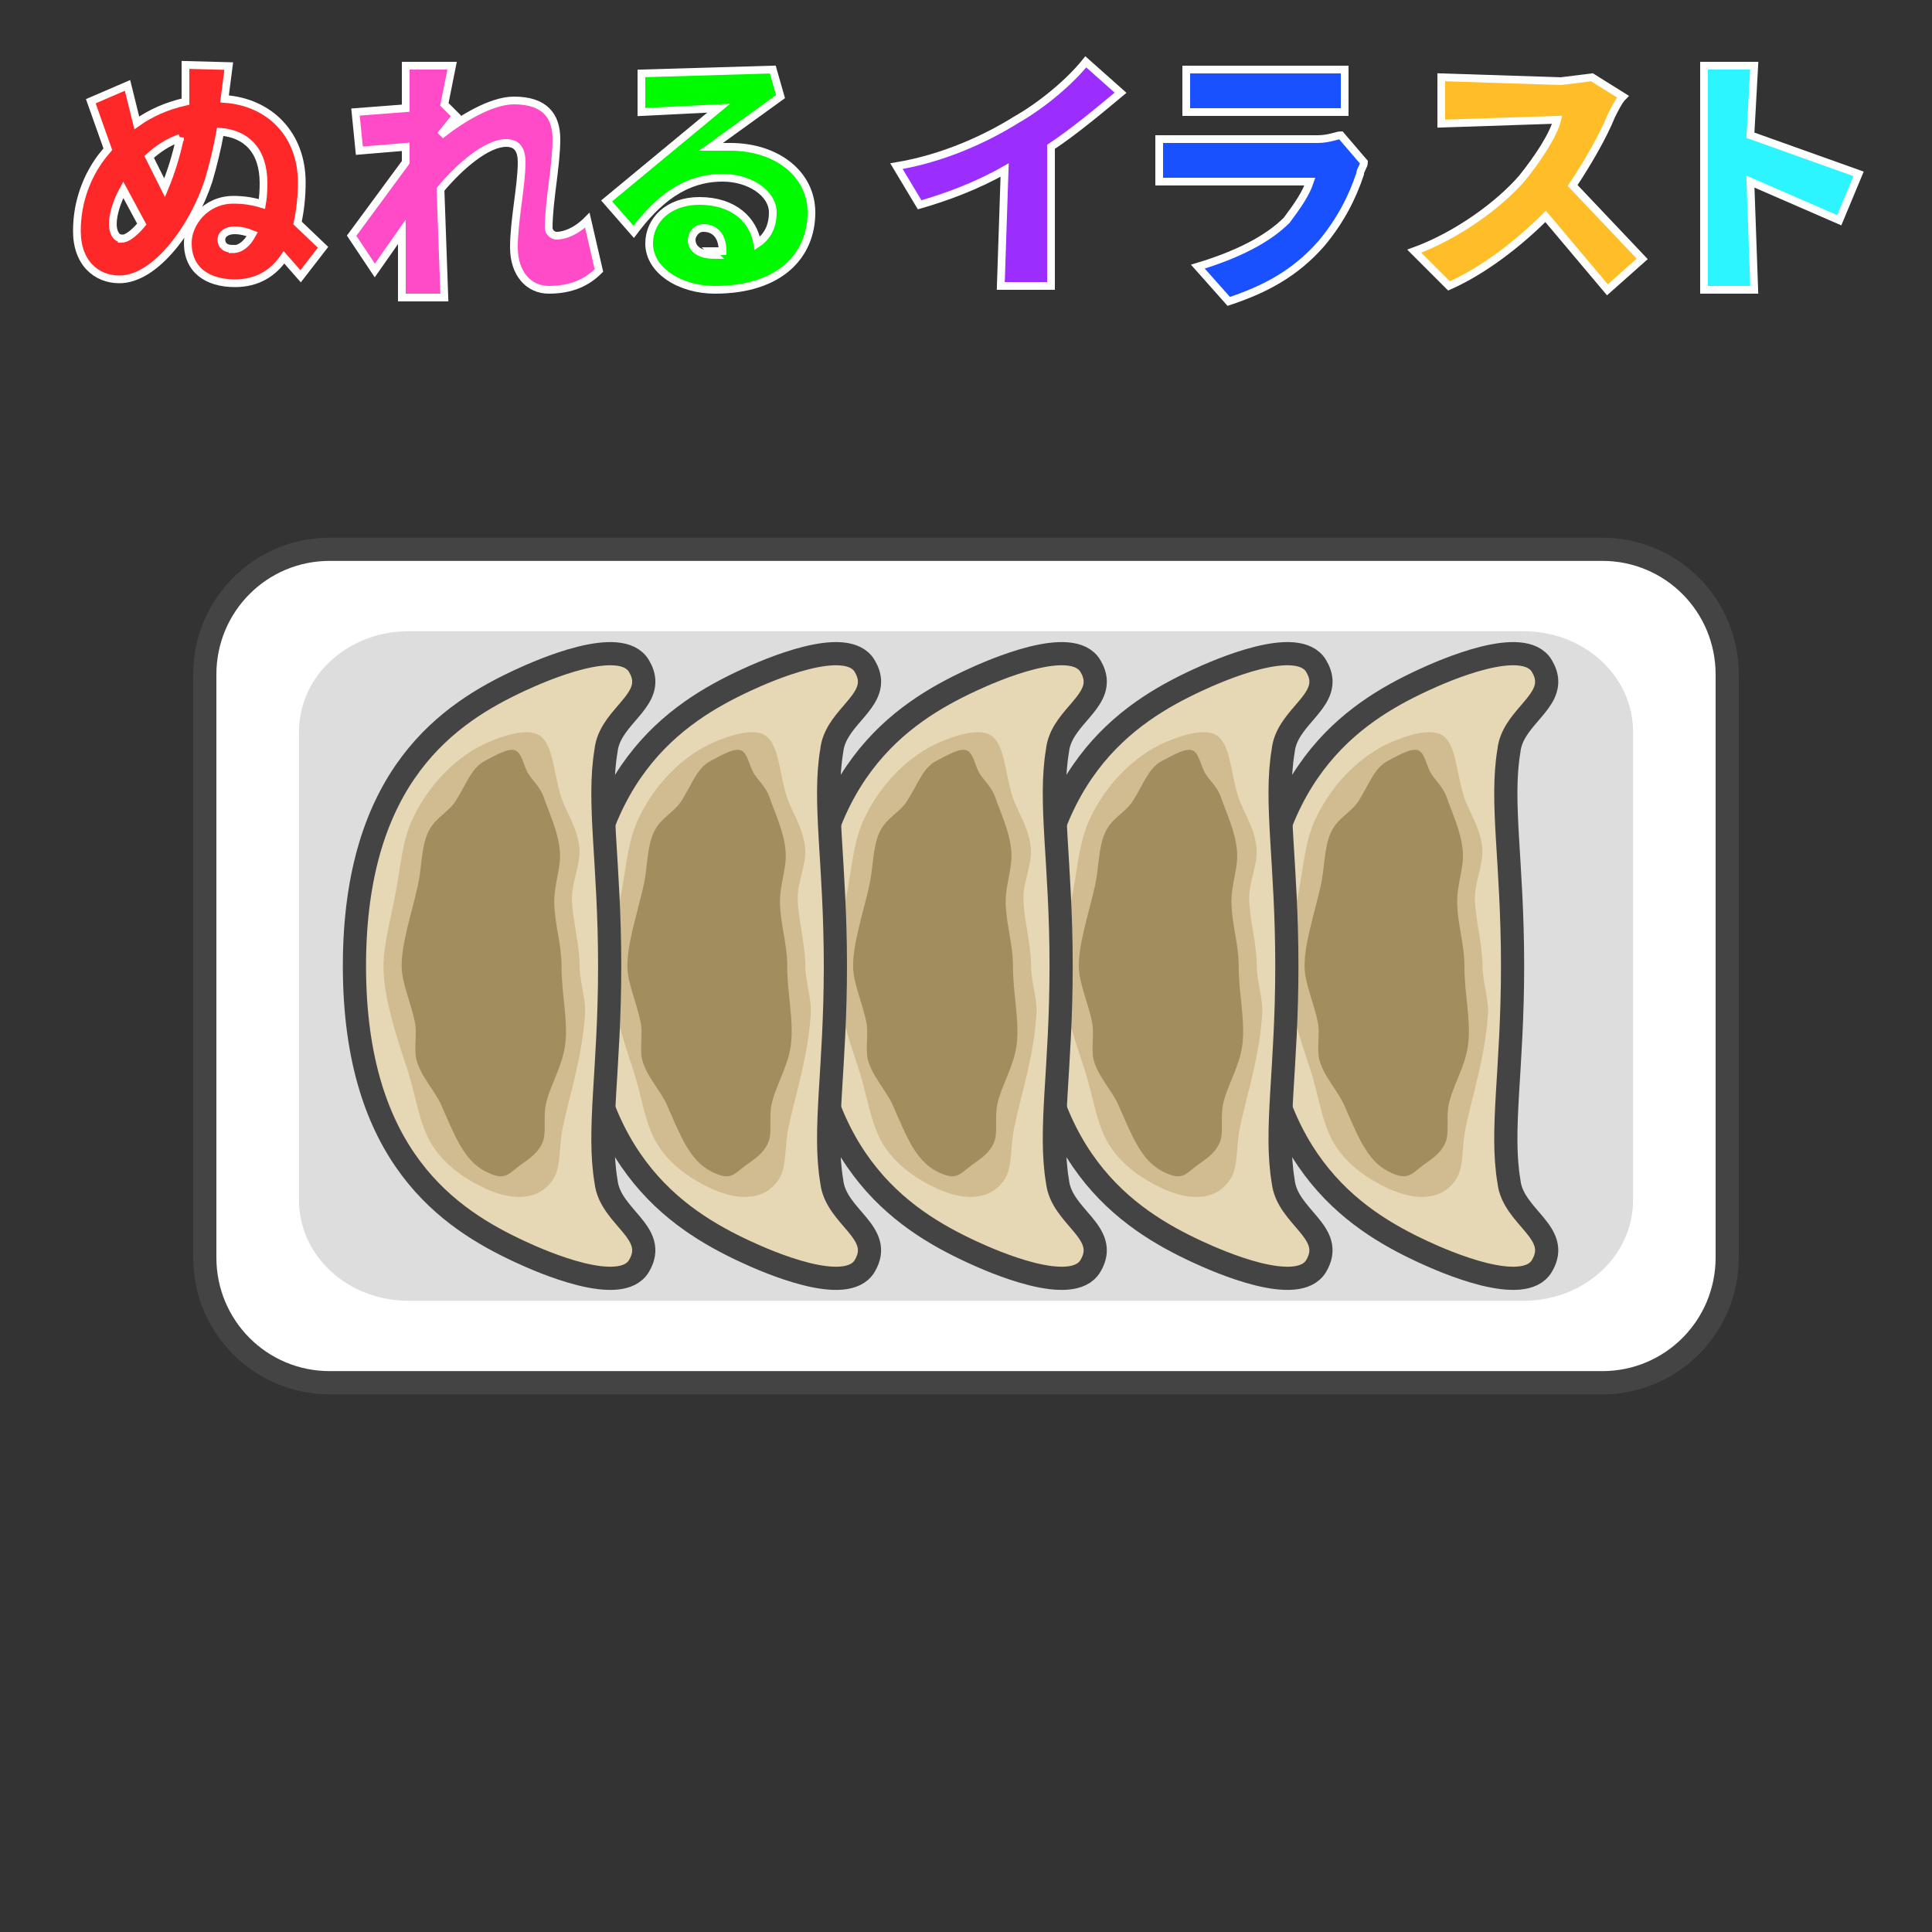 <?xml version="1.0" encoding="UTF-8" standalone="no"?>
<svg
   xmlns:dc="http://purl.org/dc/elements/1.1/"
   xmlns:cc="http://creativecommons.org/ns#"
   xmlns:rdf="http://www.w3.org/1999/02/22-rdf-syntax-ns#"
   xmlns:svg="http://www.w3.org/2000/svg"
   xmlns="http://www.w3.org/2000/svg"
   id="svg70"
   version="1.1"
   style="overflow:visible"
   viewBox="-250 -250 500 500"
   height="2000px"
   width="2000px">
  <rect x="-250" y="-250" width="500" height="500" fill="#333333" stroke="none"/>
  <defs
     id="defs74" />
  <rect
     id="rect2"
     fill-opacity="0"
     fill="rgb(0,0,0)"
     height="500"
     width="500"
     y="-250"
     x="-250" />
  <svg
     id="svg52"
     version="1.1"
     y="-250"
     x="-250"
     viewBox="-250 -250 500 500"
     height="500"
     width="500"
     style="overflow:visible">
    <g
       style="fill:#ffffff;stroke-linejoin:round"
       id="g50">
      <path
         style="fill:#ffffff;fill-opacity:1;stroke:none;stroke-linecap:butt;stroke-linejoin:round"
         id="path4"
         d="m -164.67,-107.843 h 329.341 c 17.911,0 32.33,14.456 32.33,32.414 v 150.86 c 0,17.958 -14.418,32.414 -32.33,32.414 h -329.341 c -17.91,0 -32.33,-14.456 -32.33,-32.414 v -150.86 c 0,-17.958 14.42,-32.414 32.33,-32.414 z" />
      <path
         style="fill:#dddddd;fill-opacity:1;stroke:none;stroke-linecap:butt;stroke-linejoin:round"
         id="path6"
         d="m -144.293,-86.638 h 288.599 c 15.696,0 28.332,11.614 28.332,26.041 v 121.197 c 0,14.427 -12.636,26.041 -28.332,26.041 h -288.599 c -15.696,0 -28.332,-11.614 -28.332,-26.041 v -121.197 c 0,-14.427 12.636,-26.041 28.332,-26.041 z" />
      <path
         style="fill:none;stroke:#444444;stroke-width:6;stroke-linecap:butt;stroke-linejoin:round;stroke-opacity:1"
         id="path8"
         d="m -164.67,-107.843 h 329.341 c 17.911,0 32.33,14.456 32.33,32.414 v 150.86 c 0,17.958 -14.418,32.414 -32.33,32.414 h -329.341 c -17.91,0 -32.33,-14.456 -32.33,-32.414 v -150.86 c 0,-17.958 14.42,-32.414 32.33,-32.414 z" />
      <path
         style="fill:#e6d7b5;fill-opacity:1;stroke:none;stroke-linecap:butt;stroke-linejoin:round"
         id="path10"
         d="m 150.276,-73.867 c -0.053,-1.167 -0.432,-2.414 -1.25,-3.783 -4.722,-7.904 -25.168,1.104 -30.763,3.7 -18.093,8.396 -42.864,24.465 -42.864,73.95 0,49.487 24.771,65.553 42.864,73.95 5.595,2.596 26.04,11.605 30.763,3.701 5.233,-8.759 -7.51,-12.568 -8.514,-21.91 -2.258,-13.374 0.941,-28.881 0.941,-55.74 0,-26.859 -3.198,-42.367 -0.941,-55.74 0.847,-7.883 10.052,-11.826 9.764,-18.127 z" />
      <path
         style="fill:none;stroke:#444444;stroke-width:6;stroke-linecap:butt;stroke-linejoin:round;stroke-opacity:1"
         id="path12"
         d="m 150.276,-73.867 c -0.053,-1.167 -0.432,-2.414 -1.25,-3.783 -4.722,-7.904 -25.168,1.104 -30.763,3.7 -18.093,8.396 -42.864,24.465 -42.864,73.95 0,49.487 24.771,65.553 42.864,73.95 5.595,2.596 26.04,11.605 30.763,3.701 5.233,-8.759 -7.51,-12.568 -8.514,-21.91 -2.258,-13.374 0.941,-28.881 0.941,-55.74 0,-26.859 -3.198,-42.367 -0.941,-55.74 0.847,-7.883 10.052,-11.826 9.764,-18.127 z" />
      <path
         style="fill:#d0bc90;fill-opacity:1;stroke:none;stroke-linecap:butt;stroke-linejoin:round"
         id="path14"
         d="m 133.682,0 c -0.046,-5.714 -1.773,-11.577 -1.979,-17.051 -0.172,-4.562 2.248,-9.136 1.925,-13.271 -0.439,-5.62 -3.578,-9.55 -4.875,-13.867 -1.959,-6.525 -1.936,-13.299 -5.588,-15.571 -2.827,-1.759 -8.78,-0.147 -13.736,2.116 -7.043,3.215 -14.382,9.928 -18.898,19.417 -2.766,5.811 -3.169,12.169 -4.372,18.762 -1.25,6.854 -3.245,13.936 -3.245,19.465 0,7.848 3.04,17.36 6.129,26.602 2.2,6.581 2.98,13.819 6.122,19.175 3.427,5.844 9.32,9.61 14.265,11.866 8.004,3.654 14.545,2.576 17.684,-2.96 1.738,-3.065 1.177,-8.081 2.225,-13.031 1.764,-8.337 5.052,-18.205 5.743,-29.366 0.236,-3.82 -1.43,-8.386 -1.399,-12.287 z" />
      <path
         style="fill:#a28d5e;fill-opacity:1;stroke:none;stroke-linecap:butt;stroke-linejoin:round"
         id="path16"
         d="m 128.993,0 c -0.042,-5.873 -1.654,-10.285 -1.869,-15.858 -0.202,-5.227 1.849,-9.36 1.43,-13.993 -0.463,-5.125 -2.746,-9.693 -4.064,-13.591 -0.949,-2.807 -2.759,-4.296 -3.991,-6.151 -1.33,-2.004 -1.676,-5.414 -3.381,-6.172 -1.799,-0.799 -4.995,1.147 -7.891,2.641 -3.565,1.84 -4.762,5.866 -7.59,10.351 -1.981,3.141 -5.44,4.373 -7.194,8.191 -1.827,3.974 -1.587,9.192 -2.65,13.846 -1.737,7.609 -4.175,14.811 -4.175,20.735 0,4.496 2.462,9.513 3.477,14.811 0.512,2.672 -0.317,6.693 0.336,9.383 1.02,4.198 4.794,8.078 6.407,11.732 3.51,7.95 5.867,14.347 11.389,17.197 4.675,2.413 5.678,1.142 8.394,-1.057 1.948,-1.577 5.023,-3.059 6.432,-6.327 1.113,-2.579 0.18,-6.21 0.844,-9.707 0.9,-4.74 4.27,-9.817 5.021,-15.512 0.846,-6.414 -0.975,-13.543 -0.926,-20.519 z" />
      <path
         style="fill:#e6d7b5;fill-opacity:1;stroke:none;stroke-linecap:butt;stroke-linejoin:round"
         id="path18"
         d="m 91.859,-73.867 c -0.053,-1.167 -0.432,-2.414 -1.25,-3.783 -4.722,-7.904 -25.168,1.104 -30.763,3.7 -18.093,8.396 -42.864,24.465 -42.864,73.95 0,49.487 24.771,65.553 42.864,73.95 5.595,2.596 26.04,11.605 30.763,3.701 5.233,-8.759 -7.51,-12.568 -8.514,-21.91 -2.258,-13.374 0.941,-28.881 0.941,-55.74 0,-26.859 -3.198,-42.367 -0.941,-55.74 0.847,-7.883 10.052,-11.826 9.764,-18.127 z" />
      <path
         style="fill:none;stroke:#444444;stroke-width:6;stroke-linecap:butt;stroke-linejoin:round;stroke-opacity:1"
         id="path20"
         d="m 91.859,-73.867 c -0.053,-1.167 -0.432,-2.414 -1.25,-3.783 -4.722,-7.904 -25.168,1.104 -30.763,3.7 -18.093,8.396 -42.864,24.465 -42.864,73.95 0,49.487 24.771,65.553 42.864,73.95 5.595,2.596 26.04,11.605 30.763,3.701 5.233,-8.759 -7.51,-12.568 -8.514,-21.91 -2.258,-13.374 0.941,-28.881 0.941,-55.74 0,-26.859 -3.198,-42.367 -0.941,-55.74 0.847,-7.883 10.052,-11.826 9.764,-18.127 z" />
      <path
         style="fill:#d0bc90;fill-opacity:1;stroke:none;stroke-linecap:butt;stroke-linejoin:round"
         id="path22"
         d="m 75.265,0 c -0.046,-5.714 -1.773,-11.577 -1.979,-17.051 -0.172,-4.562 2.248,-9.136 1.925,-13.271 -0.439,-5.62 -3.578,-9.55 -4.875,-13.867 -1.959,-6.525 -1.936,-13.299 -5.588,-15.571 -2.827,-1.759 -8.78,-0.147 -13.736,2.116 -7.043,3.215 -14.382,9.928 -18.898,19.417 -2.766,5.811 -3.169,12.169 -4.372,18.762 -1.25,6.854 -3.245,13.936 -3.245,19.465 0,7.848 3.04,17.36 6.129,26.602 2.2,6.581 2.98,13.819 6.122,19.175 3.427,5.844 9.32,9.61 14.265,11.866 8.004,3.654 14.545,2.576 17.684,-2.96 1.738,-3.065 1.177,-8.081 2.225,-13.031 1.764,-8.337 5.052,-18.205 5.743,-29.366 0.236,-3.82 -1.43,-8.386 -1.399,-12.287 z" />
      <path
         style="fill:#a28d5e;fill-opacity:1;stroke:none;stroke-linecap:butt;stroke-linejoin:round"
         id="path24"
         d="m 70.575,0 c -0.042,-5.873 -1.654,-10.285 -1.869,-15.858 -0.202,-5.227 1.849,-9.36 1.43,-13.993 -0.463,-5.125 -2.746,-9.693 -4.064,-13.591 -0.949,-2.807 -2.759,-4.296 -3.991,-6.151 -1.33,-2.004 -1.676,-5.414 -3.381,-6.172 -1.799,-0.799 -4.995,1.147 -7.891,2.641 -3.565,1.84 -4.762,5.866 -7.59,10.351 -1.981,3.141 -5.44,4.373 -7.194,8.191 -1.827,3.974 -1.587,9.192 -2.65,13.846 -1.737,7.609 -4.175,14.811 -4.175,20.735 0,4.496 2.462,9.513 3.477,14.811 0.512,2.672 -0.317,6.693 0.336,9.383 1.02,4.198 4.794,8.078 6.407,11.732 3.51,7.95 5.867,14.347 11.389,17.197 4.675,2.413 5.678,1.142 8.394,-1.057 1.948,-1.577 5.023,-3.059 6.432,-6.327 1.113,-2.579 0.18,-6.21 0.844,-9.707 0.9,-4.74 4.27,-9.817 5.021,-15.512 0.846,-6.414 -0.975,-13.543 -0.926,-20.519 z" />
      <path
         style="fill:#e6d7b5;fill-opacity:1;stroke:none;stroke-linecap:butt;stroke-linejoin:round"
         id="path26"
         d="m 33.441,-73.867 c -0.053,-1.167 -0.432,-2.414 -1.25,-3.783 -4.722,-7.904 -25.168,1.104 -30.763,3.7 -18.093,8.396 -42.864,24.465 -42.864,73.95 0,49.487 24.771,65.553 42.864,73.95 5.595,2.596 26.04,11.605 30.763,3.701 5.233,-8.759 -7.51,-12.568 -8.514,-21.91 -2.258,-13.374 0.941,-28.881 0.941,-55.74 0,-26.859 -3.198,-42.367 -0.941,-55.74 0.847,-7.883 10.052,-11.826 9.764,-18.127 z" />
      <path
         style="fill:none;stroke:#444444;stroke-width:6;stroke-linecap:butt;stroke-linejoin:round;stroke-opacity:1"
         id="path28"
         d="m 33.441,-73.867 c -0.053,-1.167 -0.432,-2.414 -1.25,-3.783 -4.722,-7.904 -25.168,1.104 -30.763,3.7 -18.093,8.396 -42.864,24.465 -42.864,73.95 0,49.487 24.771,65.553 42.864,73.95 5.595,2.596 26.04,11.605 30.763,3.701 5.233,-8.759 -7.51,-12.568 -8.514,-21.91 -2.258,-13.374 0.941,-28.881 0.941,-55.74 0,-26.859 -3.198,-42.367 -0.941,-55.74 0.847,-7.883 10.052,-11.826 9.764,-18.127 z" />
      <path
         style="fill:#d0bc90;fill-opacity:1;stroke:none;stroke-linecap:butt;stroke-linejoin:round"
         id="path30"
         d="m 16.847,0 c -0.046,-5.714 -1.773,-11.577 -1.979,-17.051 -0.172,-4.562 2.248,-9.136 1.925,-13.271 -0.439,-5.62 -3.578,-9.55 -4.875,-13.867 -1.959,-6.525 -1.936,-13.299 -5.588,-15.571 -2.827,-1.759 -8.78,-0.147 -13.736,2.116 -7.043,3.215 -14.382,9.928 -18.898,19.417 -2.766,5.811 -3.169,12.169 -4.372,18.762 -1.25,6.854 -3.245,13.936 -3.245,19.465 0,7.848 3.04,17.36 6.129,26.602 2.2,6.581 2.98,13.819 6.122,19.175 3.427,5.844 9.32,9.61 14.265,11.866 8.004,3.654 14.545,2.576 17.684,-2.96 1.738,-3.065 1.177,-8.081 2.225,-13.031 1.764,-8.337 5.052,-18.205 5.743,-29.366 0.236,-3.82 -1.43,-8.386 -1.399,-12.287 z" />
      <path
         style="fill:#a28d5e;fill-opacity:1;stroke:none;stroke-linecap:butt;stroke-linejoin:round"
         id="path32"
         d="m 12.158,0 c -0.042,-5.873 -1.654,-10.285 -1.869,-15.858 -0.202,-5.227 1.849,-9.36 1.43,-13.993 -0.463,-5.125 -2.746,-9.693 -4.064,-13.591 -0.949,-2.807 -2.759,-4.296 -3.991,-6.151 -1.33,-2.004 -1.676,-5.414 -3.381,-6.172 -1.799,-0.799 -4.995,1.147 -7.891,2.641 -3.565,1.84 -4.762,5.866 -7.59,10.351 -1.981,3.141 -5.44,4.373 -7.194,8.191 -1.827,3.974 -1.587,9.192 -2.65,13.846 -1.737,7.609 -4.175,14.811 -4.175,20.735 0,4.496 2.462,9.513 3.477,14.811 0.512,2.672 -0.317,6.693 0.336,9.383 1.02,4.198 4.794,8.078 6.407,11.732 3.51,7.95 5.867,14.347 11.389,17.197 4.675,2.413 5.678,1.142 8.394,-1.057 1.948,-1.577 5.023,-3.059 6.432,-6.327 1.113,-2.579 0.18,-6.21 0.844,-9.707 0.9,-4.74 4.27,-9.817 5.021,-15.512 0.846,-6.414 -0.975,-13.543 -0.926,-20.519 z" />
      <path
         style="fill:#e6d7b5;fill-opacity:1;stroke:none;stroke-linecap:butt;stroke-linejoin:round"
         id="path34"
         d="m -24.977,-73.867 c -0.053,-1.167 -0.432,-2.414 -1.25,-3.783 -4.722,-7.904 -25.168,1.104 -30.763,3.7 -18.093,8.396 -42.864,24.465 -42.864,73.95 0,49.487 24.771,65.553 42.864,73.95 5.595,2.596 26.04,11.605 30.763,3.701 5.233,-8.759 -7.51,-12.568 -8.514,-21.91 -2.258,-13.374 0.941,-28.881 0.941,-55.74 0,-26.859 -3.198,-42.367 -0.941,-55.74 0.847,-7.883 10.052,-11.826 9.764,-18.127 z" />
      <path
         style="fill:none;stroke:#444444;stroke-width:6;stroke-linecap:butt;stroke-linejoin:round;stroke-opacity:1"
         id="path36"
         d="m -24.977,-73.867 c -0.053,-1.167 -0.432,-2.414 -1.25,-3.783 -4.722,-7.904 -25.168,1.104 -30.763,3.7 -18.093,8.396 -42.864,24.465 -42.864,73.95 0,49.487 24.771,65.553 42.864,73.95 5.595,2.596 26.04,11.605 30.763,3.701 5.233,-8.759 -7.51,-12.568 -8.514,-21.91 -2.258,-13.374 0.941,-28.881 0.941,-55.74 0,-26.859 -3.198,-42.367 -0.941,-55.74 0.847,-7.883 10.052,-11.826 9.764,-18.127 z" />
      <path
         style="fill:#d0bc90;fill-opacity:1;stroke:none;stroke-linecap:butt;stroke-linejoin:round"
         id="path38"
         d="m -41.571,0 c -0.046,-5.714 -1.773,-11.577 -1.979,-17.051 -0.172,-4.562 2.248,-9.136 1.925,-13.271 -0.439,-5.62 -3.578,-9.55 -4.875,-13.867 -1.959,-6.525 -1.936,-13.299 -5.588,-15.571 -2.827,-1.759 -8.78,-0.147 -13.736,2.116 -7.043,3.215 -14.382,9.928 -18.898,19.417 -2.766,5.811 -3.169,12.169 -4.372,18.762 -1.25,6.854 -3.245,13.936 -3.245,19.465 0,7.848 3.04,17.36 6.129,26.602 2.2,6.581 2.98,13.819 6.122,19.175 3.427,5.844 9.32,9.61 14.265,11.866 8.004,3.654 14.545,2.576 17.684,-2.96 1.738,-3.065 1.177,-8.081 2.225,-13.031 1.764,-8.337 5.052,-18.205 5.743,-29.366 0.236,-3.82 -1.43,-8.386 -1.399,-12.287 z" />
      <path
         style="fill:#a28d5e;fill-opacity:1;stroke:none;stroke-linecap:butt;stroke-linejoin:round"
         id="path40"
         d="m -46.26,0 c -0.042,-5.873 -1.654,-10.285 -1.869,-15.858 -0.202,-5.227 1.849,-9.36 1.43,-13.993 -0.463,-5.125 -2.746,-9.693 -4.064,-13.591 -0.949,-2.807 -2.759,-4.296 -3.991,-6.151 -1.33,-2.004 -1.676,-5.414 -3.381,-6.172 -1.799,-0.799 -4.995,1.147 -7.891,2.641 -3.565,1.84 -4.762,5.866 -7.59,10.351 -1.981,3.141 -5.44,4.373 -7.194,8.191 -1.827,3.974 -1.587,9.192 -2.65,13.846 -1.737,7.609 -4.175,14.811 -4.175,20.735 0,4.496 2.462,9.513 3.477,14.811 0.512,2.672 -0.317,6.693 0.336,9.383 1.02,4.198 4.794,8.078 6.407,11.732 3.51,7.95 5.867,14.347 11.389,17.197 4.675,2.413 5.678,1.142 8.394,-1.057 1.948,-1.577 5.023,-3.059 6.432,-6.327 1.113,-2.579 0.18,-6.21 0.844,-9.707 0.9,-4.74 4.27,-9.817 5.021,-15.512 0.846,-6.414 -0.975,-13.543 -0.926,-20.519 z" />
      <path
         style="fill:#e6d7b5;fill-opacity:1;stroke:none;stroke-linecap:butt;stroke-linejoin:round"
         id="path42"
         d="m -83.394,-73.867 c -0.053,-1.167 -0.432,-2.414 -1.25,-3.783 -4.722,-7.904 -25.168,1.104 -30.763,3.7 -18.093,8.396 -42.864,24.465 -42.864,73.95 0,49.487 24.771,65.553 42.864,73.95 5.595,2.596 26.04,11.605 30.763,3.701 5.233,-8.759 -7.51,-12.568 -8.514,-21.91 -2.258,-13.374 0.941,-28.881 0.941,-55.74 0,-26.859 -3.198,-42.367 -0.941,-55.74 0.847,-7.883 10.052,-11.826 9.764,-18.127 z" />
      <path
         style="fill:none;stroke:#444444;stroke-width:6;stroke-linecap:butt;stroke-linejoin:round;stroke-opacity:1"
         id="path44"
         d="m -83.394,-73.867 c -0.053,-1.167 -0.432,-2.414 -1.25,-3.783 -4.722,-7.904 -25.168,1.104 -30.763,3.7 -18.093,8.396 -42.864,24.465 -42.864,73.95 0,49.487 24.771,65.553 42.864,73.95 5.595,2.596 26.04,11.605 30.763,3.701 5.233,-8.759 -7.51,-12.568 -8.514,-21.91 -2.258,-13.374 0.941,-28.881 0.941,-55.74 0,-26.859 -3.198,-42.367 -0.941,-55.74 0.847,-7.883 10.052,-11.826 9.764,-18.127 z" />
      <path
         style="fill:#d0bc90;fill-opacity:1;stroke:none;stroke-linecap:butt;stroke-linejoin:round"
         id="path46"
         d="m -99.988,0 c -0.046,-5.714 -1.773,-11.577 -1.979,-17.051 -0.172,-4.562 2.248,-9.136 1.925,-13.271 -0.439,-5.62 -3.578,-9.55 -4.875,-13.867 -1.959,-6.525 -1.936,-13.299 -5.588,-15.571 -2.827,-1.759 -8.78,-0.147 -13.736,2.116 -7.043,3.215 -14.382,9.928 -18.898,19.417 -2.766,5.811 -3.169,12.169 -4.372,18.762 -1.25,6.854 -3.245,13.936 -3.245,19.465 0,7.848 3.04,17.36 6.129,26.602 2.2,6.581 2.98,13.819 6.122,19.175 3.427,5.844 9.32,9.61 14.265,11.866 8.004,3.654 14.545,2.576 17.684,-2.96 1.738,-3.065 1.177,-8.081 2.225,-13.031 1.764,-8.337 5.052,-18.205 5.743,-29.366 0.236,-3.82 -1.43,-8.386 -1.399,-12.287 z" />
      <path
         style="fill:#a28d5e;fill-opacity:1;stroke:none;stroke-linecap:butt;stroke-linejoin:round"
         id="path48"
         d="m -104.678,0 c -0.042,-5.873 -1.654,-10.285 -1.869,-15.858 -0.202,-5.227 1.849,-9.36 1.43,-13.993 -0.463,-5.125 -2.746,-9.693 -4.064,-13.591 -0.949,-2.807 -2.759,-4.296 -3.991,-6.151 -1.33,-2.004 -1.676,-5.414 -3.381,-6.172 -1.799,-0.799 -4.995,1.147 -7.891,2.641 -3.565,1.84 -4.762,5.866 -7.59,10.351 -1.981,3.141 -5.44,4.373 -7.194,8.191 -1.827,3.974 -1.587,9.192 -2.65,13.846 -1.737,7.609 -4.175,14.811 -4.175,20.735 0,4.496 2.462,9.513 3.477,14.811 0.512,2.672 -0.317,6.693 0.336,9.383 1.02,4.198 4.794,8.078 6.407,11.732 3.51,7.95 5.867,14.347 11.389,17.197 4.675,2.413 5.678,1.142 8.394,-1.057 1.948,-1.577 5.023,-3.059 6.432,-6.327 1.113,-2.579 0.18,-6.21 0.844,-9.707 0.9,-4.74 4.27,-9.817 5.021,-15.512 0.846,-6.414 -0.975,-13.543 -0.926,-20.519 z" />
    </g>
  </svg>
  <g
     style="stroke:#ffffff;stroke-width:2"
     id="g68">
    <path
       style="fill:#ff2828"
       id="path54"
       d="m -189.8,-185.6 c -1.9,0 -2.9,-0.9 -2.9,-2.4 0,-1.4 1.4,-2.4 3.4,-2.4 1.6,0 3.1,0.4 4.6,1 -1.3,2.4 -3,3.9 -5.1,3.9 z m -28.7,-2.7 c -1.6,0 -2.3,-1.9 -2.3,-3.7 0,-2.6 1.1,-6 2.7,-8.9 l 4.8,8.9 c -2,2.4 -3.9,3.8 -5.2,3.8 z m 15.1,-26.1 c -1,4.7 -2.3,8.9 -4,13 l -4,-8 c 2.2,-2 4.8,-3.8 8,-4.9 z m 37,28.4 -6.6,-6.3 c 0.7,-3.2 1.1,-6.8 1.1,-10.5 0,-12.4 -8.3,-20.8 -20,-21.6 l 1.1,-8.5 -11.2,-0.3 v 9.5 c -4.9,1.1 -9.1,3 -12.6,5.5 l -2.4,-9.7 -9.5,4.1 4.4,12.4 c -0.6,0.7 -1.1,1.4 -1.7,2.1 -3.5,4.7 -6.3,11.2 -6.3,19.1 0,8.3 5.1,12.5 11,12.5 9.5,0 19.2,-13.6 23.1,-25.6 1.1,-3.7 2.2,-8.2 3,-12.6 6.5,0.5 11.2,4.6 11.2,13.3 0,1.8 -0.1,3.7 -0.4,5.4 -2.3,-0.7 -4.7,-1.1 -7.4,-1.1 -7.2,0 -11.8,6 -11.8,11.2 0,6.8 4.9,10.4 12.2,10.4 5.8,0 9.9,-2.6 12.7,-6.7 l 4.3,4.9 z" />
    <path
       style="fill:#ff4bc8"
       id="path56"
       d="m -98,-193 c -3,3 -6,4 -8,4 -1,0 -2,-1 -2,-2 0,-7 2,-16 2,-23 0,-6 -3,-10 -11,-10 -6,0 -14,5 -19,9 l 4,-5 -3,-3 2,-10 h -12 v 11 l -13,1 1,10 12,-1 v 4 l -14,19 6,9 7,-10 v 17 h 11 l -1,-28 c 5,-6 12,-12 17,-12 3,0 4,2 4,5 0,6 -2,15 -2,22 0,7 4,11 9,11 6,0 10,-2 13,-5 z" />
    <path
       style="fill:#00fa00"
       id="path58"
       d="m -65,-184 c -3,0 -6,-1 -6,-4 0,-1 1,-3 3,-3 3,0 5,2 5,6 -1,0 -2,0 -3,0 z m 15,-48 -34,1 v 10 l 20,-1 -29,24 7,8 c 6,-8 13,-14 23,-14 7,0 13,4 13,9 0,3 -1,6 -4,8 -1,-6 -6,-11 -15,-11 -8,0 -13,5 -13,11 0,7 8,12 17,12 17,0 25,-9 25,-20 0,-10 -9,-17 -21,-17 -2,0 -3,0 -5,0 l 18,-13 z" />
    <path
       style="fill:#9b2dff"
       id="path60"
       d="m 22,-212 c 6,-4 12,-9 18,-14 l -9,-8 c -4,5 -11,11 -18,15 -8,5 -19,10 -31,12 l 6,10 c 7,-2 15,-5 22,-9 l -1,30 h 13 z" />
    <path
       style="fill:#1950ff"
       id="path62"
       d="m 97,-215 c -1,0 -3,1 -6,1 H 50 v 11 h 39 c -1,3 -3,6 -6,10 -5,5 -13,9 -23,12 l 8,9 c 9,-3 17,-7 24,-15 5,-6 8,-12 10,-18 0,-1 1,-2 1,-3 z m -40,-6 h 41 v -11 H 57 Z" />
    <path
       style="fill:#ffbe28"
       id="path64"
       d="m 162,-230 -8,1 -31,-1 v 12 l 30,-1 c -1,4 -5,10 -9,15 -6,7 -17,15 -28,19 l 9,9 c 9,-4 18,-11 25,-18 l 16,19 9,-8 -18,-19 c 4,-6 8,-13 10,-18 1,-2 2,-4 3,-5 z" />
    <path
       style="fill:#2df5ff"
       id="path66"
       d="m 231,-205 -28,-10 1,-18 h -13 v 58 h 13 l -1,-28 23,10 z" />
  </g>
</svg>
